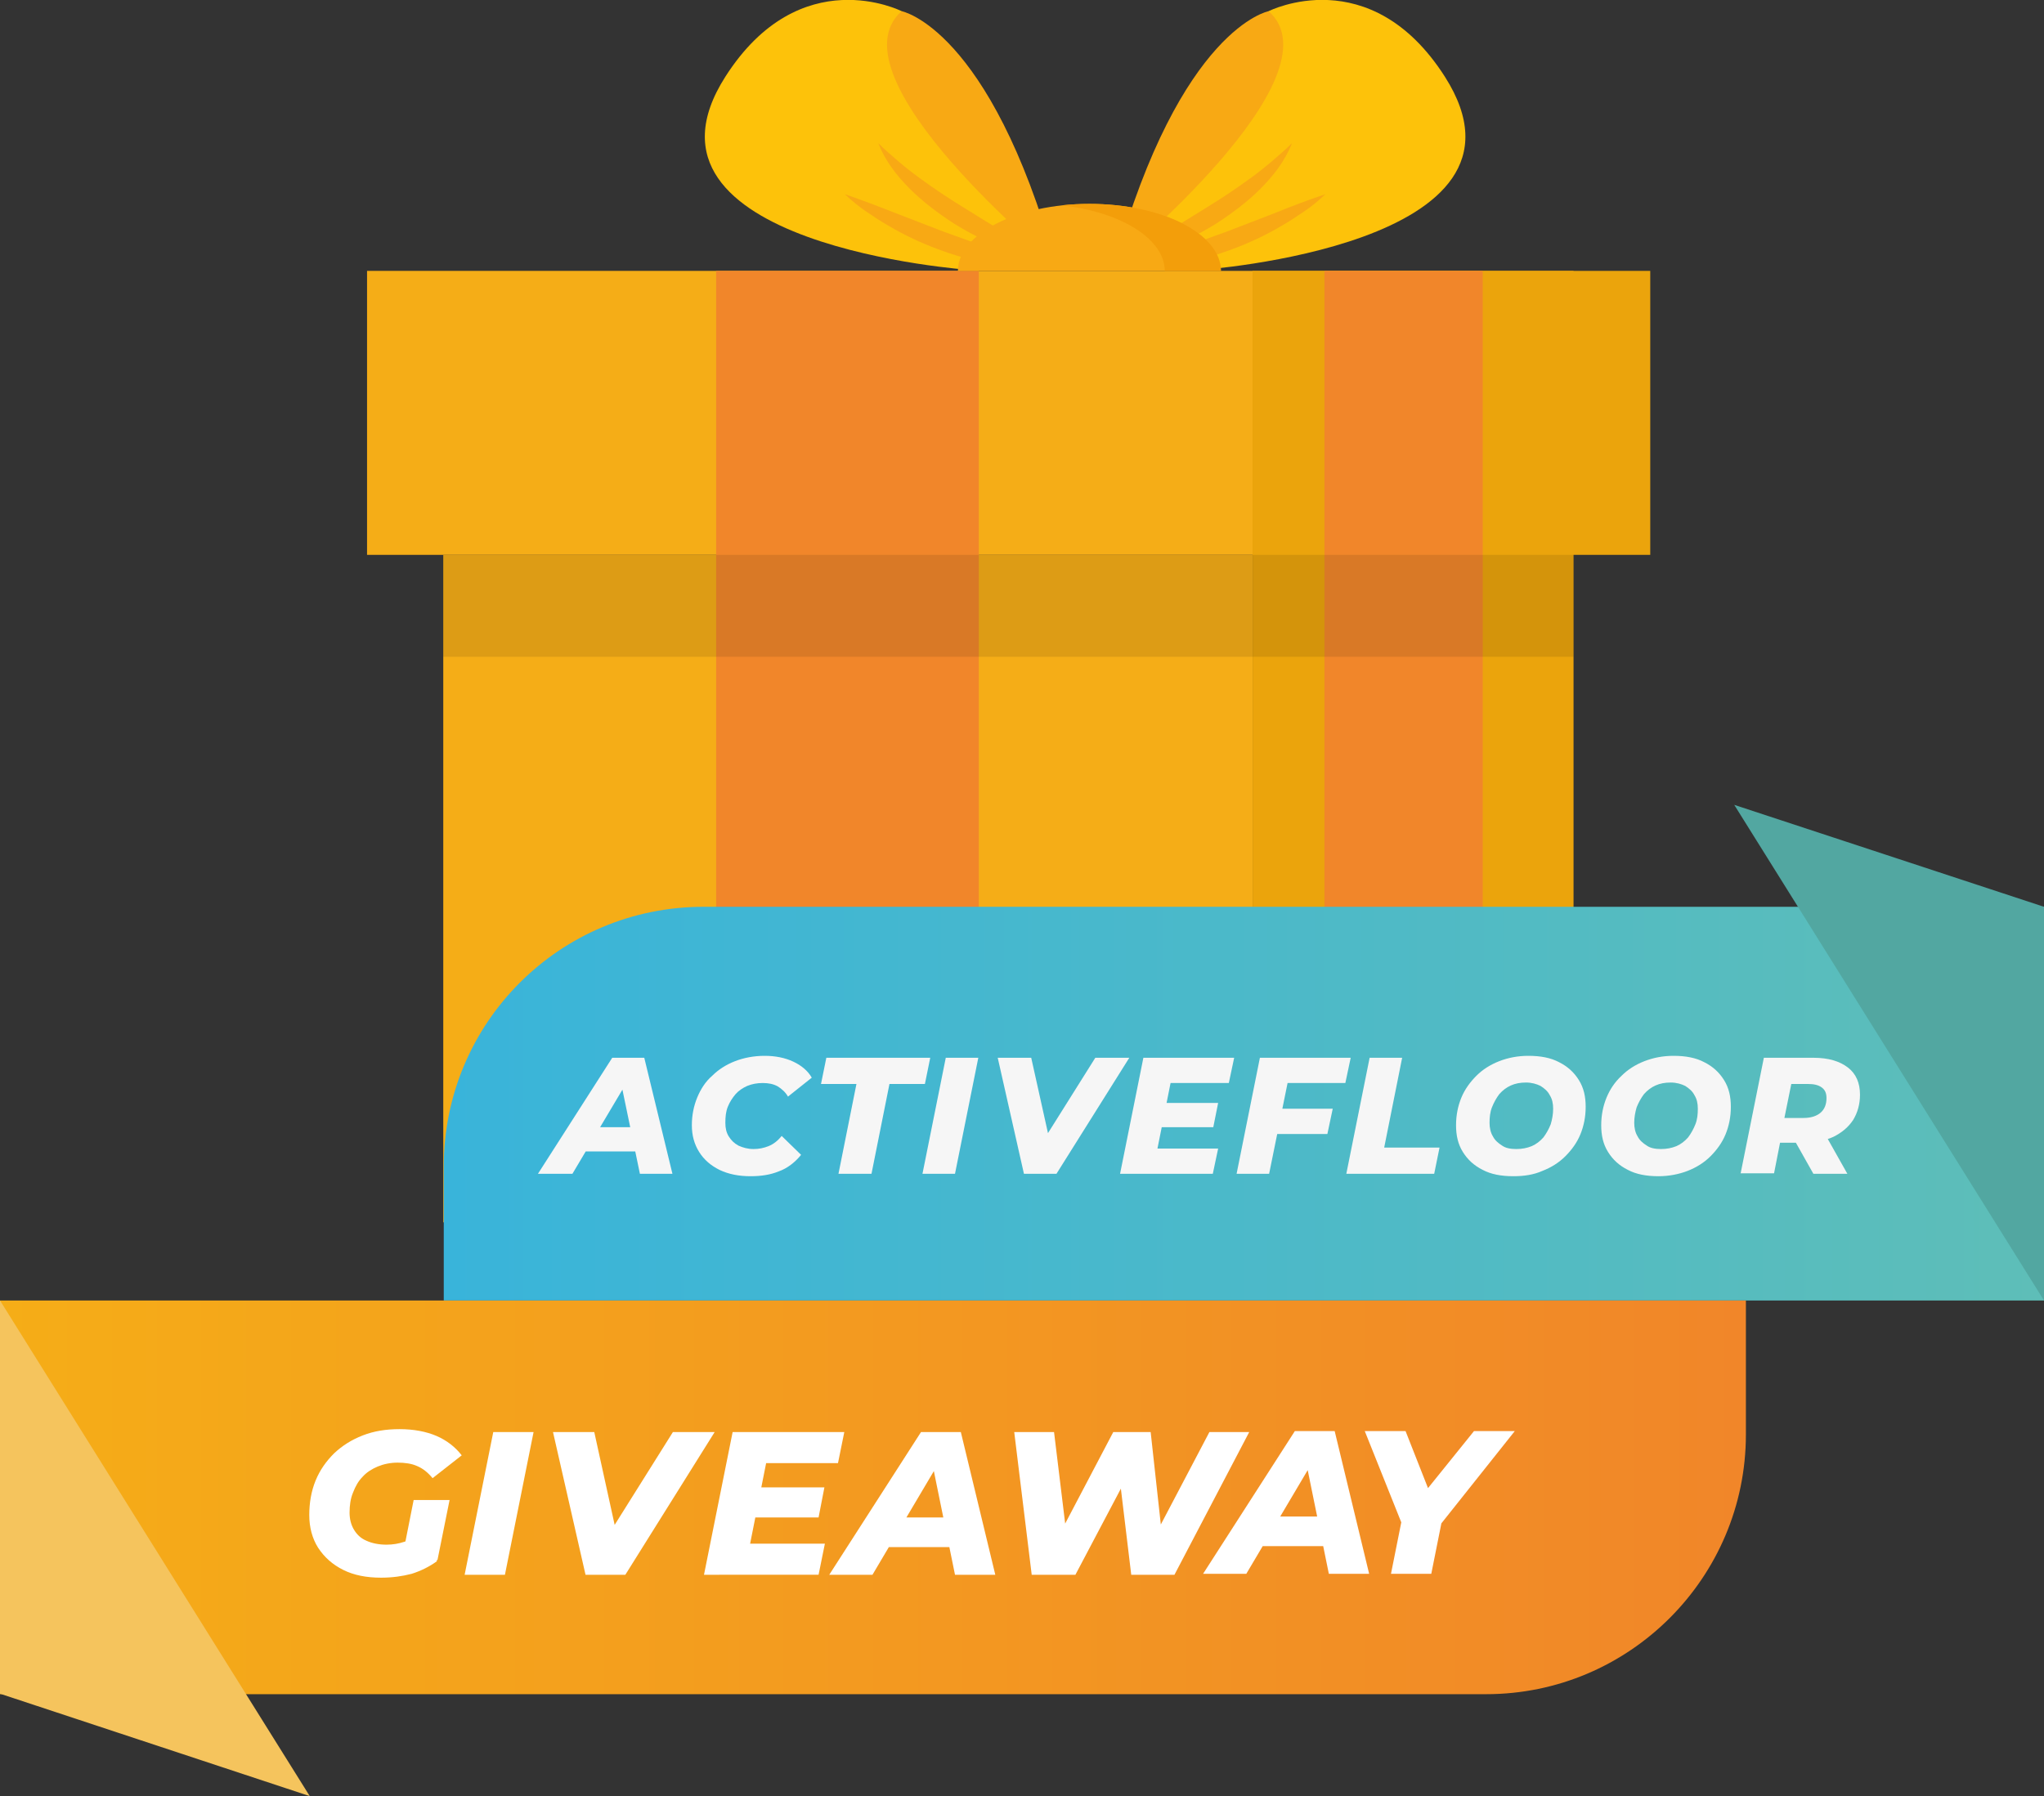 <?xml version="1.0" encoding="utf-8"?>
<!-- Generator: Adobe Illustrator 28.2.0, SVG Export Plug-In . SVG Version: 6.00 Build 0)  -->
<svg version="1.1" id="Laag_1" xmlns="http://www.w3.org/2000/svg" xmlns:xlink="http://www.w3.org/1999/xlink" x="0px" y="0px"
	 viewBox="0 0 421 370" style="enable-background:new 0 0 421 370;" xml:space="preserve">
<rect x="0" y="0" width="421" height="370" fill="#333333" stroke="none"/>
<style type="text/css">
	.st0{fill:#F5AD17;}
	.st1{fill:#EBA40C;}
	.st2{fill:#F1862A;}
	.st3{opacity:0.1;fill:#010101;enable-background:new    ;}
	.st4{fill:#F8A914;}
	.st5{fill:#FDC20A;}
	.st6{fill:#F39E0A;}
	.st7{fill:url(#SVGID_1_);}
	.st8{enable-background:new    ;}
	.st9{fill:#F6F6F6;}
	.st10{fill:#52A7A1;}
	.st11{fill:url(#SVGID_00000135688637472517863370000000758328979936005292_);}
	.st12{fill:#FFFFFF;}
	.st13{fill:#F5C45D;}
</style>
<g>
	<rect x="91.3" y="114.3" class="st0" width="166.7" height="137.5"/>
	<rect x="75.6" y="55.8" class="st0" width="182.5" height="58.5"/>
</g>
<rect x="258" y="55.8" class="st1" width="66.1" height="196"/>
<rect x="258" y="55.8" class="st1" width="81.9" height="58.5"/>
<rect x="272.8" y="55.8" class="st2" width="32.6" height="196"/>
<rect x="147.5" y="55.8" class="st2" width="54.1" height="196"/>
<rect x="91.3" y="114.3" class="st3" width="232.8" height="21"/>
<g>
	<g>
		<g>
			<path class="st4" d="M261.3,2.3c0,0-18.1,3.4-31.7,51.9l15.5-4.1L277,25.2l-2-19.5L261.3,2.3L261.3,2.3z"/>
			<path class="st5" d="M229.6,54.2c0,0,46.8-38.4,31.7-51.9c0,0,20.9-10.6,36.3,13.5c22.2,34.8-50.3,39.8-50.3,39.8L229.6,54.2
				L229.6,54.2z"/>
			<g>
				<path class="st4" d="M229.6,54.2c3.2-2.1,6.4-4,9.6-5.8s6.3-3.8,9.4-5.7c3.1-1.9,6.1-3.9,9.1-6.1c1.5-1.1,2.9-2.2,4.3-3.4
					c1.4-1.2,2.8-2.4,4.1-3.7c-1.4,3.6-3.8,6.7-6.5,9.4c-2.7,2.7-5.8,5-9,7.1c-3.2,2-6.6,3.7-10.1,5.1c-1.8,0.7-3.5,1.3-5.4,1.9
					C233.3,53.5,231.5,54,229.6,54.2z"/>
				<path class="st4" d="M273,40c-1.4,1.3-2.8,2.5-4.3,3.5s-3.1,2.1-4.7,3c-3.2,1.9-6.6,3.5-10.1,4.8c-3.5,1.3-7.1,2.4-10.8,3
					c-3.7,0.6-7.6,0.8-11.2,0c1.8-0.5,3.6-0.9,5.4-1.4c1.8-0.5,3.5-1,5.2-1.6c3.4-1.1,6.8-2.4,10.2-3.6c3.4-1.3,6.7-2.6,10.1-3.9
					C266,42.5,269.4,41.2,273,40L273,40z"/>
			</g>
		</g>
		<g>
			<path class="st4" d="M185.7,2.3c0,0,18.1,3.4,31.7,51.9l-15.5-4.1L170,25.2l2-19.5L185.7,2.3L185.7,2.3z"/>
			<path class="st5" d="M217.4,54.2c0,0-46.8-38.4-31.7-51.9c0,0-20.9-10.6-36.3,13.5c-22.2,34.8,50.3,39.8,50.3,39.8L217.4,54.2
				L217.4,54.2z"/>
			<g>
				<path class="st4" d="M217.4,54.2c-3.2-2.1-6.4-4-9.6-5.8s-6.3-3.8-9.4-5.7c-3.1-1.9-6.1-3.9-9.1-6.1c-1.5-1.1-2.9-2.2-4.3-3.4
					c-1.4-1.2-2.8-2.4-4.1-3.7c1.4,3.6,3.8,6.7,6.5,9.4c2.7,2.7,5.8,5,9,7.1c3.2,2,6.6,3.7,10.1,5.1c1.8,0.7,3.5,1.3,5.4,1.9
					C213.6,53.5,215.5,54,217.4,54.2L217.4,54.2z"/>
				<path class="st4" d="M174,40c1.4,1.3,2.8,2.5,4.3,3.5s3.1,2.1,4.7,3c3.2,1.9,6.6,3.5,10.1,4.8c3.5,1.3,7.1,2.4,10.8,3
					c3.7,0.6,7.6,0.8,11.2,0c-1.8-0.5-3.6-0.9-5.4-1.4c-1.8-0.5-3.5-1-5.2-1.6c-3.4-1.1-6.8-2.4-10.2-3.6c-3.4-1.3-6.7-2.6-10.1-3.9
					C180.9,42.5,177.5,41.2,174,40L174,40z"/>
			</g>
		</g>
	</g>
	<g>
		<path class="st4" d="M224.4,42c-14.9,0-27.1,6.2-27.1,13.8h54.1C251.4,48.1,239.3,42,224.4,42L224.4,42z"/>
		<path class="st6" d="M224.4,42c-2,0-3.9,0.1-5.8,0.3c12.2,1.3,21.3,6.9,21.3,13.5h11.6C251.4,48.1,239.3,42,224.4,42L224.4,42z"/>
	</g>
</g>
<g>
	
		<linearGradient id="SVGID_1_" gradientUnits="userSpaceOnUse" x1="91.36" y1="144.675" x2="420.98" y2="144.675" gradientTransform="matrix(1 0 0 -1 0 372)">
		<stop  offset="0" style="stop-color:#39B4DA"/>
		<stop  offset="1" style="stop-color:#5EBEB8"/>
	</linearGradient>
	<path class="st7" d="M421,267.9H91.4v-27.6c0-29.6,23.9-53.5,53.5-53.5H421L421,267.9L421,267.9z"/>
	<g class="st8">
		<path class="st9" d="M110.8,241.8l15.3-23.9h6.6l5.8,23.9h-6.7l-4.3-20.7h2.7l-12.3,20.7H110.8z M117.5,237.2l2.7-5h11.7l0.7,5
			H117.5z"/>
	</g>
	<g class="st8">
		<path class="st9" d="M154.6,242.3c-2.4,0-4.5-0.4-6.4-1.3c-1.8-0.9-3.2-2.1-4.2-3.7c-1-1.6-1.5-3.4-1.5-5.5s0.4-4,1.1-5.7
			c0.7-1.7,1.7-3.3,3.1-4.5c1.3-1.3,2.9-2.3,4.7-3c1.8-0.7,3.9-1.1,6.1-1.1c2.2,0,4.2,0.4,5.9,1.2c1.7,0.8,3,1.9,3.8,3.3l-4.9,3.9
			c-0.5-0.9-1.3-1.6-2.1-2.1c-0.9-0.5-1.9-0.7-3.1-0.7c-1.2,0-2.2,0.2-3.2,0.6c-0.9,0.4-1.8,1-2.4,1.7s-1.2,1.6-1.6,2.6
			c-0.4,1-0.5,2.1-0.5,3.3c0,1.1,0.2,2,0.7,2.8c0.5,0.8,1.1,1.4,2,1.9c0.9,0.4,1.9,0.7,3.1,0.7c1.1,0,2.1-0.2,3.1-0.6
			c1-0.4,1.9-1.1,2.7-2.1l4,3.9c-1.3,1.6-2.9,2.8-4.6,3.4C158.7,242,156.8,242.3,154.6,242.3z"/>
	</g>
	<g class="st8">
		<path class="st9" d="M172.7,241.8l3.7-18.5h-7.3l1.1-5.4h21.4l-1.1,5.4h-7.3l-3.7,18.5H172.7z"/>
		<path class="st9" d="M190,241.8l4.8-23.9h6.7l-4.8,23.9H190z"/>
	</g>
	<g class="st8">
		<path class="st9" d="M210.9,241.8l-5.4-23.9h6.9l4.6,20.7h-4.4l13-20.7h7l-15,23.9H210.9z"/>
	</g>
	<g class="st8">
		<path class="st9" d="M238.4,236.6h12.5l-1.1,5.2h-19.1l4.8-23.9h18.7l-1.1,5.2h-12L238.4,236.6z M239.8,227.2h11.1l-1,5h-11.1
			L239.8,227.2z"/>
		<path class="st9" d="M261.4,241.8h-6.7l4.8-23.9h18.7l-1.1,5.2h-11.9L261.4,241.8z M263.5,228.4h11l-1.1,5.2h-11L263.5,228.4z"/>
	</g>
	<g class="st8">
		<path class="st9" d="M277.3,241.8l4.8-23.9h6.7l-3.7,18.5h11.4l-1.1,5.4H277.3z"/>
	</g>
	<g class="st8">
		<path class="st9" d="M311.7,242.3c-2.5,0-4.6-0.4-6.3-1.3c-1.8-0.9-3.1-2.1-4.1-3.7c-1-1.6-1.4-3.4-1.4-5.5c0-2.1,0.4-4,1.1-5.7
			c0.7-1.7,1.8-3.2,3.1-4.5c1.3-1.3,2.9-2.3,4.7-3c1.8-0.7,3.8-1.1,6-1.1c2.5,0,4.6,0.4,6.3,1.3c1.8,0.9,3.1,2.1,4.1,3.7
			c1,1.6,1.4,3.4,1.4,5.5c0,2.1-0.4,4-1.1,5.7c-0.7,1.7-1.8,3.2-3.1,4.5c-1.3,1.3-2.9,2.3-4.7,3C315.9,242,313.9,242.3,311.7,242.3z
			 M312.3,236.7c1.2,0,2.2-0.2,3.2-0.6c0.9-0.4,1.7-1,2.4-1.8c0.6-0.8,1.1-1.7,1.5-2.7c0.3-1,0.5-2.1,0.5-3.2c0-1.1-0.2-2-0.7-2.8
			c-0.4-0.8-1.1-1.4-1.9-1.9c-0.8-0.4-1.8-0.7-3-0.7c-1.2,0-2.2,0.2-3.1,0.6c-0.9,0.4-1.7,1-2.4,1.8c-0.6,0.8-1.1,1.7-1.5,2.7
			s-0.5,2.1-0.5,3.2c0,1,0.2,2,0.7,2.8c0.4,0.8,1.1,1.4,1.9,1.9C310.1,236.5,311.1,236.7,312.3,236.7z"/>
		<path class="st9" d="M341.6,242.3c-2.5,0-4.6-0.4-6.3-1.3c-1.8-0.9-3.1-2.1-4.1-3.7c-1-1.6-1.4-3.4-1.4-5.5c0-2.1,0.4-4,1.1-5.7
			s1.7-3.2,3.1-4.5c1.3-1.3,2.9-2.3,4.7-3s3.8-1.1,6-1.1c2.5,0,4.6,0.4,6.3,1.3c1.8,0.9,3.1,2.1,4.1,3.7c1,1.6,1.4,3.4,1.4,5.5
			c0,2.1-0.4,4-1.1,5.7s-1.8,3.2-3.1,4.5c-1.3,1.3-2.9,2.3-4.7,3S343.7,242.3,341.6,242.3z M342.1,236.7c1.2,0,2.2-0.2,3.2-0.6
			c0.9-0.4,1.7-1,2.4-1.8c0.6-0.8,1.1-1.7,1.5-2.7s0.5-2.1,0.5-3.2c0-1.1-0.2-2-0.7-2.8c-0.4-0.8-1.1-1.4-1.9-1.9
			c-0.8-0.4-1.8-0.7-3-0.7c-1.2,0-2.2,0.2-3.1,0.6c-0.9,0.4-1.7,1-2.4,1.8c-0.6,0.8-1.1,1.7-1.5,2.7c-0.3,1-0.5,2.1-0.5,3.2
			c0,1,0.2,2,0.7,2.8c0.4,0.8,1.1,1.4,1.9,1.9C339.9,236.5,340.9,236.7,342.1,236.7z"/>
		<path class="st9" d="M358.5,241.8l4.8-23.9h10.2c3.1,0,5.4,0.7,7.1,2c1.7,1.3,2.5,3.2,2.5,5.6c0,2-0.5,3.7-1.4,5.2
			c-1,1.5-2.3,2.6-4.1,3.5c-1.8,0.8-3.9,1.2-6.3,1.2h-7.7l3.6-2.9l-1.8,9.2H358.5z M366.9,233.4l-2.4-3.1h7c1.5,0,2.7-0.4,3.5-1.1
			s1.2-1.7,1.2-3c0-1-0.3-1.7-1-2.2c-0.7-0.5-1.6-0.7-2.8-0.7H366l3.6-3.2L366.9,233.4z M373.5,241.8l-4.9-8.7h7l4.9,8.7H373.5z"/>
	</g>
	<polygon class="st10" points="421,267.9 357.2,165.8 421,186.8 	"/>
</g>
<linearGradient id="SVGID_00000061447437477851878850000004081836330294288035_" gradientUnits="userSpaceOnUse" x1="0" y1="63.605" x2="359.65" y2="63.605" gradientTransform="matrix(1 0 0 -1 0 372)">
	<stop  offset="0" style="stop-color:#F5AD17"/>
	<stop  offset="1" style="stop-color:#F18629"/>
</linearGradient>
<path style="fill:url(#SVGID_00000061447437477851878850000004081836330294288035_);" d="M0,267.9h359.6v27.6
	c0,29.5-24,53.5-53.5,53.5H0V267.9z"/>
<g class="st8">
	<path class="st12" d="M78.5,325c-3,0-5.6-0.5-7.8-1.6c-2.2-1.1-3.9-2.6-5.2-4.6c-1.2-1.9-1.8-4.2-1.8-6.7s0.4-4.9,1.3-7.1
		c0.9-2.2,2.2-4,3.8-5.6c1.7-1.6,3.6-2.8,5.9-3.7c2.3-0.9,4.8-1.3,7.6-1.3c2.9,0,5.5,0.5,7.6,1.4c2.1,0.9,3.9,2.3,5.2,4l-6,4.7
		c-1-1.2-2-2-3.2-2.5c-1.1-0.5-2.5-0.7-4-0.7c-1.5,0-2.9,0.3-4.1,0.8c-1.2,0.5-2.3,1.2-3.1,2.1c-0.9,0.9-1.5,2-2,3.3
		c-0.5,1.2-0.7,2.6-0.7,4.1c0,1.3,0.3,2.5,0.9,3.5s1.4,1.8,2.6,2.3c1.1,0.5,2.5,0.8,4.1,0.8c1.3,0,2.5-0.2,3.7-0.6
		c1.2-0.4,2.4-1.1,3.6-2.1l3.1,6.1c-1.5,1.1-3.3,2-5.2,2.6C82.9,324.7,80.8,325,78.5,325z M83,320.1l2.2-11.1h7.4l-2.5,12.4
		L83,320.1z"/>
	<path class="st12" d="M95.7,324.4l5.9-29.4h8.3l-5.9,29.4H95.7z"/>
</g>
<g class="st8">
	<path class="st12" d="M120.6,324.4l-6.7-29.4h8.5l5.6,25.5h-5.4l16-25.5h8.6l-18.4,29.4H120.6z"/>
</g>
<g class="st8">
	<path class="st12" d="M154.5,318h15.4l-1.3,6.4H145l5.9-29.4h23l-1.3,6.4h-14.8L154.5,318z M156.2,306.4h13.6l-1.2,6.2H155
		L156.2,306.4z"/>
</g>
<g class="st8">
	<path class="st12" d="M170.8,324.4l18.9-29.4h8.2l7.1,29.4h-8.3l-5.2-25.5h3.3l-15.1,25.5H170.8z M179,318.7l3.4-6.1h14.4l0.9,6.1
		H179z"/>
	<path class="st12" d="M212.5,324.4l-3.6-29.4h8.2l3.1,25.5h-4.3l13.4-25.5h7.7l2.8,25.5h-4.1l13.4-25.5h8.2l-15.4,29.4H233
		l-2.6-21.6h2.5l-11.4,21.6H212.5z"/>
</g>
<g class="st8">
	<path class="st12" d="M247.8,324.2l18.9-29.4h8.2l7.1,29.4h-8.3l-5.2-25.5h3.3l-15.1,25.5H247.8z M256,318.5l3.4-6.1h14.4l0.9,6.1
		H256z"/>
</g>
<g class="st8">
	<path class="st12" d="M286.5,324.2l2.5-12.5l0.9,5.1l-8.8-22h8.4l6.3,16l-5.1,0l12.9-16h8.4l-17.5,22l2.8-5.1l-2.5,12.5H286.5z"/>
</g>
<polygon class="st13" points="0,267.9 63.8,370 0,348.9 "/>
</svg>
